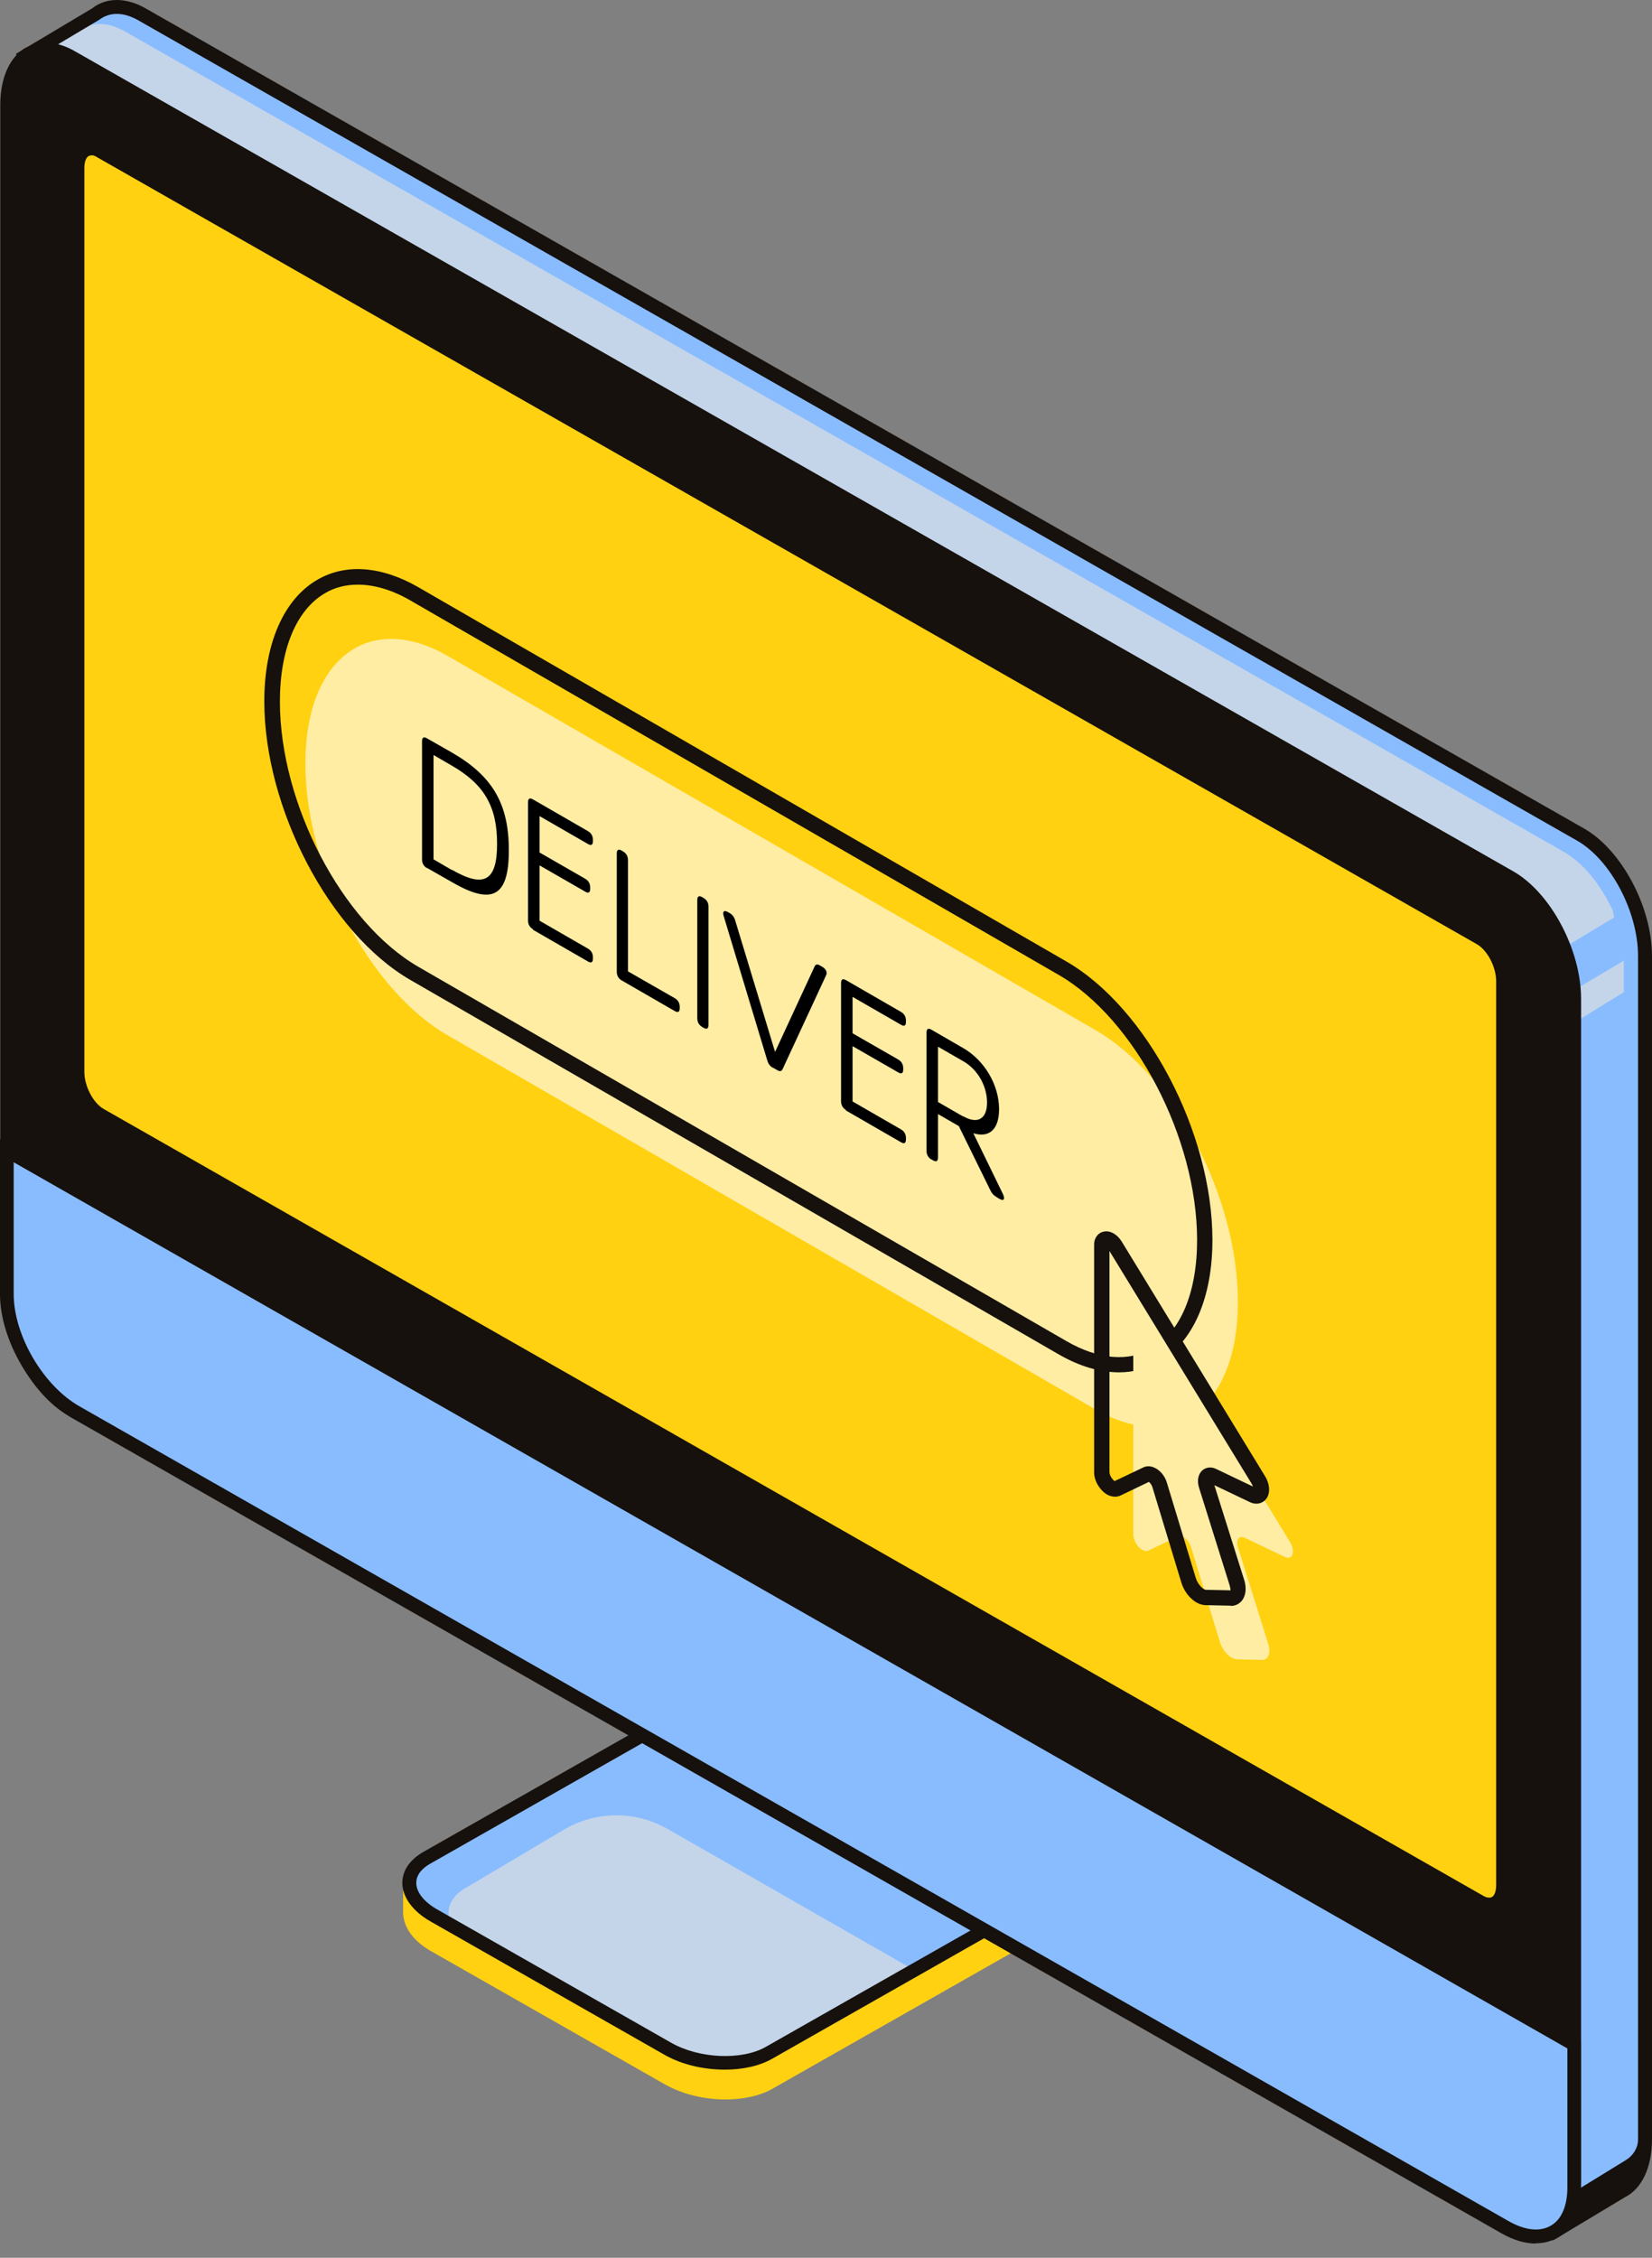 <svg width="60" height="82" viewBox="0 0 60 82" fill="none" xmlns="http://www.w3.org/2000/svg">
<rect x="0" y="0" width="60" height="82" fill="#808080" stroke="none"/>
<path d="M57.414 30.316L5.162 0.525C4.506 0.147 3.919 0.167 3.491 0.505L0.935 2.037L2.835 4.732V45.236C2.835 46.937 3.879 48.907 5.172 49.643L53.962 77.464L56.479 81.035L58.896 79.583C59.423 79.324 59.761 78.648 59.761 77.693V34.722C59.761 33.021 58.717 31.052 57.424 30.316H57.414Z" fill="#89BCFF"/>
<path d="M45.05 28.167L1.631 3.867L0.935 2.275L2.865 1.122C3.292 0.793 3.879 0.773 4.536 1.141L56.787 30.933C57.503 31.34 58.14 32.136 58.568 33.051L58.627 33.32L55.534 35.18L45.05 28.167V28.167Z" fill="#C4D5E9"/>
<path d="M58.975 34.891L56.16 36.562L56.409 37.617L58.975 36.035V34.891Z" fill="#C4D5E9"/>
<path d="M3.342 0.306C3.859 -0.102 4.576 -0.102 5.292 0.306L57.543 30.097C58.896 30.873 60 32.942 60 34.722V77.693C60 78.718 59.632 79.493 59.015 79.802L56.399 81.374L53.783 77.653L5.043 49.862C3.69 49.086 2.586 47.017 2.586 45.236V4.812L0.577 1.957L3.342 0.306V0.306ZM3.074 4.653V45.236C3.074 46.848 4.068 48.728 5.282 49.424L54.072 77.246L56.529 80.707L57.046 80.399L57.145 79.623L59.055 78.449C59.314 78.29 59.493 78.011 59.493 77.703V34.722C59.493 33.111 58.498 31.231 57.285 30.535L5.033 0.744C4.496 0.435 3.999 0.425 3.611 0.714L1.273 2.106L3.064 4.653H3.074Z" fill="#16110D"/>
<path d="M17.845 66.921L28.438 60.903C29.463 60.316 31.184 60.385 32.367 61.052L38.813 64.732L41.877 66.105V67.507H41.857C41.787 67.865 41.528 68.194 41.121 68.433L28.07 75.853C27.603 76.121 26.986 76.251 26.349 76.251C25.584 76.251 24.788 76.062 24.151 75.704L15.666 70.87C15.05 70.521 14.682 70.054 14.642 69.517C14.642 69.477 14.642 69.427 14.642 69.407V68.273L17.855 66.94L17.845 66.921Z" fill="#FFD111"/>
<path d="M40.981 67.139L27.931 74.56C26.986 75.097 25.345 75.027 24.251 74.411L15.766 69.576C14.682 68.96 14.562 68.015 15.497 67.478L28.548 60.057C29.493 59.52 31.134 59.59 32.228 60.206L40.713 65.041C41.797 65.657 41.916 66.602 40.981 67.139Z" fill="#89BCFF"/>
<path d="M16.94 68.552L20.481 66.453C21.635 65.767 23.077 65.757 24.241 66.423L33.123 71.506L27.752 74.56C26.807 75.097 25.166 75.028 24.072 74.411L17.188 70.661C16.104 70.044 15.985 69.099 16.92 68.562L16.94 68.552Z" fill="#C4D5E9"/>
<path d="M26.33 75.167C26.966 75.167 27.583 75.037 28.05 74.769L41.101 67.348C41.588 67.07 41.867 66.672 41.867 66.224C41.867 65.707 41.489 65.19 40.842 64.822L32.357 59.988C31.184 59.321 29.463 59.252 28.428 59.838L15.378 67.259C14.891 67.537 14.612 67.935 14.612 68.383C14.612 68.9 14.99 69.417 15.637 69.785L24.121 74.62C24.758 74.988 25.564 75.167 26.32 75.167H26.33ZM40.862 66.921L27.812 74.341C26.936 74.838 25.395 74.769 24.38 74.192L15.895 69.358C15.398 69.079 15.119 68.721 15.119 68.383C15.119 68.045 15.398 67.816 15.627 67.687L28.677 60.266C29.552 59.769 31.094 59.838 32.109 60.415L40.593 65.25C41.091 65.528 41.369 65.886 41.369 66.224C41.369 66.562 41.091 66.791 40.862 66.921Z" fill="#16110D"/>
<path d="M0.935 1.738C1.442 1.45 2.069 1.49 2.715 1.858L54.967 31.649C56.32 32.425 57.424 34.493 57.424 36.274V79.245C57.424 80.21 57.036 80.637 56.708 80.826C56.499 80.946 56.24 81.005 55.962 81.005C55.514 81.005 55.007 80.856 54.479 80.548L2.467 51.403C1.114 50.627 0.01 48.559 0.01 46.778V3.807C0.01 2.832 0.348 2.076 0.935 1.728V1.738Z" fill="#16110D"/>
<path d="M0.259 41.785V46.997C0.259 48.579 1.383 50.498 2.765 51.284L54.669 80.876C56.051 81.662 57.175 81.026 57.175 79.444V74.232L0.259 41.775V41.785Z" fill="#89BCFF"/>
<path d="M55.782 81.473C56.071 81.473 56.33 81.403 56.568 81.274C57.115 80.956 57.414 80.309 57.414 79.464V74.112L57.285 74.043L0 41.377V47.007C0 48.668 1.184 50.687 2.636 51.513L54.539 81.115C54.977 81.364 55.395 81.483 55.782 81.483V81.473ZM56.926 74.391V79.454C56.926 80.12 56.708 80.618 56.32 80.837C55.922 81.065 55.385 81.006 54.788 80.667L2.885 51.075C1.572 50.329 0.497 48.499 0.497 46.997V42.212L56.916 74.391H56.926Z" fill="#16110D"/>
<path d="M53.773 69.059L3.651 40.472C3.193 40.213 2.825 39.517 2.825 38.92V6.095C2.825 5.498 3.193 5.22 3.651 5.478L53.773 34.066C54.231 34.325 54.599 35.021 54.599 35.618V68.442C54.599 69.039 54.231 69.318 53.773 69.059Z" fill="#FFD111"/>
<path d="M54.101 69.407C54.221 69.407 54.34 69.378 54.44 69.318C54.698 69.169 54.847 68.85 54.847 68.453V35.628C54.847 34.941 54.43 34.165 53.903 33.857L3.78 5.269C3.501 5.11 3.223 5.1 2.994 5.23C2.735 5.379 2.586 5.697 2.586 6.095V38.92C2.586 39.606 3.004 40.382 3.531 40.691L53.654 69.278C53.803 69.368 53.962 69.407 54.101 69.407V69.407ZM3.322 5.638C3.402 5.638 3.481 5.677 3.521 5.707L53.644 34.295C54.022 34.514 54.34 35.12 54.34 35.638V68.463C54.34 68.681 54.281 68.85 54.181 68.9C54.081 68.95 53.952 68.9 53.883 68.86L3.76 40.273C3.382 40.054 3.064 39.447 3.064 38.93V6.105C3.064 5.886 3.123 5.717 3.223 5.667C3.253 5.647 3.282 5.647 3.312 5.647L3.322 5.638Z" fill="#16110D"/>
<path d="M39.798 51.194L16.253 37.597C13.399 35.946 11.091 31.529 11.091 27.73C11.091 23.93 13.399 22.179 16.253 23.82L39.798 37.418C42.653 39.069 44.96 43.486 44.96 47.285C44.96 51.085 42.653 52.836 39.798 51.194Z" fill="#FFEDA4"/>
<path d="M40.643 49.842C39.947 49.842 39.201 49.623 38.445 49.185L14.9 35.588C11.976 33.897 9.599 29.361 9.599 25.472C9.599 23.373 10.305 21.762 11.528 21.055C12.553 20.458 13.856 20.558 15.189 21.324L38.733 34.921C41.658 36.612 44.035 41.148 44.035 45.037C44.035 47.136 43.329 48.748 42.105 49.454C41.658 49.712 41.17 49.842 40.643 49.842V49.842ZM12.991 21.234C12.563 21.234 12.155 21.334 11.807 21.543C10.762 22.149 10.166 23.582 10.166 25.482C10.166 29.192 12.424 33.509 15.189 35.11L38.733 48.708C39.887 49.374 40.981 49.474 41.837 48.976C42.881 48.37 43.478 46.937 43.478 45.037C43.478 41.327 41.22 37.01 38.455 35.409L14.91 21.811C14.244 21.423 13.588 21.234 13.001 21.234H12.991Z" fill="#16110D"/>
<path d="M41.16 47.455V55.72C41.16 56.049 41.499 56.417 41.708 56.317L42.792 55.8C42.941 55.73 43.18 55.929 43.259 56.188L44.304 59.63C44.413 59.978 44.692 60.266 44.94 60.266L45.836 60.286C46.064 60.286 46.164 60.037 46.064 59.709L44.96 56.188C44.881 55.929 45 55.75 45.209 55.85L46.661 56.546C46.95 56.685 47.059 56.347 46.85 55.999L41.648 47.484C41.459 47.176 41.16 47.156 41.16 47.455V47.455Z" fill="#FFEDA4"/>
<path d="M44.702 58.316H44.692L43.796 58.297C43.428 58.297 43.04 57.929 42.901 57.461L41.857 54.019C41.827 53.92 41.767 53.85 41.727 53.821L40.693 54.318C40.544 54.387 40.355 54.368 40.186 54.268C39.967 54.129 39.738 53.81 39.738 53.472V45.206C39.738 44.928 39.907 44.779 40.056 44.739C40.295 44.669 40.564 44.809 40.743 45.097L45.945 53.612C46.134 53.92 46.144 54.268 45.965 54.467C45.855 54.586 45.647 54.676 45.398 54.557L44.105 53.94L45.189 57.382C45.279 57.67 45.249 57.938 45.119 58.117C45.02 58.247 44.871 58.326 44.702 58.326V58.316ZM41.718 53.254C41.787 53.254 41.857 53.273 41.926 53.303C42.135 53.393 42.314 53.612 42.384 53.86L43.428 57.302C43.508 57.571 43.717 57.74 43.796 57.74L44.692 57.759C44.692 57.759 44.692 57.68 44.652 57.551L43.548 54.029C43.468 53.771 43.518 53.542 43.667 53.403C43.806 53.283 43.995 53.263 44.174 53.353L45.507 53.99C45.507 53.99 45.487 53.94 45.468 53.9L40.295 45.435V53.462C40.295 53.592 40.414 53.751 40.484 53.791L41.529 53.293C41.588 53.263 41.648 53.254 41.718 53.254V53.254Z" fill="#16110D"/>
<path d="M15.507 31.529C15.388 31.46 15.328 31.35 15.328 31.211V26.924C15.328 26.785 15.388 26.745 15.507 26.815L16.413 27.332C17.895 28.187 18.481 29.202 18.481 30.883C18.481 32.564 17.885 32.892 16.413 32.037L15.507 31.52V31.529ZM16.413 31.589C17.586 32.266 18.054 31.997 18.054 30.644C18.054 29.291 17.586 28.486 16.413 27.809L15.746 27.421V31.211L16.413 31.599V31.589Z" fill="black"/>
<path d="M19.357 33.748C19.237 33.678 19.178 33.569 19.178 33.429V29.142C19.178 29.003 19.237 28.963 19.357 29.033L21.356 30.187C21.476 30.256 21.535 30.366 21.535 30.505V30.545C21.535 30.684 21.476 30.724 21.356 30.654L19.596 29.64V30.962L21.257 31.917C21.376 31.987 21.436 32.096 21.436 32.236V32.276C21.436 32.415 21.376 32.455 21.257 32.385L19.596 31.43V33.439L21.356 34.454C21.476 34.523 21.535 34.633 21.535 34.772V34.812C21.535 34.951 21.476 34.991 21.356 34.921L19.357 33.768V33.748Z" fill="black"/>
<path d="M22.58 35.608C22.46 35.538 22.401 35.429 22.401 35.289V31.002C22.401 30.863 22.46 30.823 22.58 30.893L22.629 30.923C22.749 30.992 22.808 31.102 22.808 31.241V35.279L24.509 36.254C24.629 36.324 24.688 36.433 24.688 36.573V36.612C24.688 36.752 24.629 36.791 24.509 36.722L22.58 35.608V35.608Z" fill="black"/>
<path d="M25.504 37.299C25.385 37.229 25.325 37.12 25.325 36.98V32.693C25.325 32.554 25.385 32.514 25.504 32.584L25.554 32.614C25.673 32.683 25.733 32.793 25.733 32.932V37.219C25.733 37.358 25.673 37.398 25.554 37.329L25.504 37.299Z" fill="black"/>
<path d="M28.07 38.781C27.961 38.721 27.901 38.632 27.861 38.492L26.29 33.29C26.23 33.111 26.29 33.041 26.429 33.121L26.499 33.161C26.608 33.221 26.668 33.31 26.708 33.449L28.15 38.204L29.582 35.11C29.622 35.021 29.682 35.001 29.791 35.071L29.861 35.11C30 35.19 30.06 35.319 30 35.429L28.428 38.821C28.389 38.91 28.329 38.93 28.22 38.86L28.08 38.781H28.07Z" fill="black"/>
<path d="M30.726 40.313C30.607 40.243 30.547 40.134 30.547 39.994V35.707C30.547 35.568 30.607 35.528 30.726 35.598L32.725 36.752C32.845 36.821 32.904 36.931 32.904 37.07V37.11C32.904 37.249 32.845 37.289 32.725 37.219L30.965 36.205V37.528L32.626 38.482C32.745 38.552 32.805 38.661 32.805 38.801V38.84C32.805 38.98 32.745 39.02 32.626 38.95L30.965 37.995V40.004L32.725 41.019C32.845 41.089 32.904 41.198 32.904 41.337V41.377C32.904 41.516 32.845 41.556 32.725 41.486L30.726 40.333V40.313Z" fill="black"/>
<path d="M33.83 42.113C33.71 42.043 33.651 41.934 33.651 41.795V37.508C33.651 37.368 33.71 37.328 33.83 37.398L34.983 38.065C35.759 38.512 36.286 39.407 36.286 40.283C36.286 41.019 35.928 41.337 35.351 41.158L36.416 43.346C36.515 43.545 36.465 43.635 36.306 43.545L36.177 43.466C36.078 43.406 36.018 43.336 35.958 43.207L34.824 40.899L34.068 40.462V42.033C34.068 42.173 34.009 42.212 33.889 42.143L33.84 42.113H33.83ZM34.983 40.541C35.501 40.84 35.849 40.641 35.849 40.044C35.849 39.447 35.511 38.84 34.983 38.542L34.068 38.015V40.024L34.983 40.551V40.541Z" fill="black"/>
</svg>
